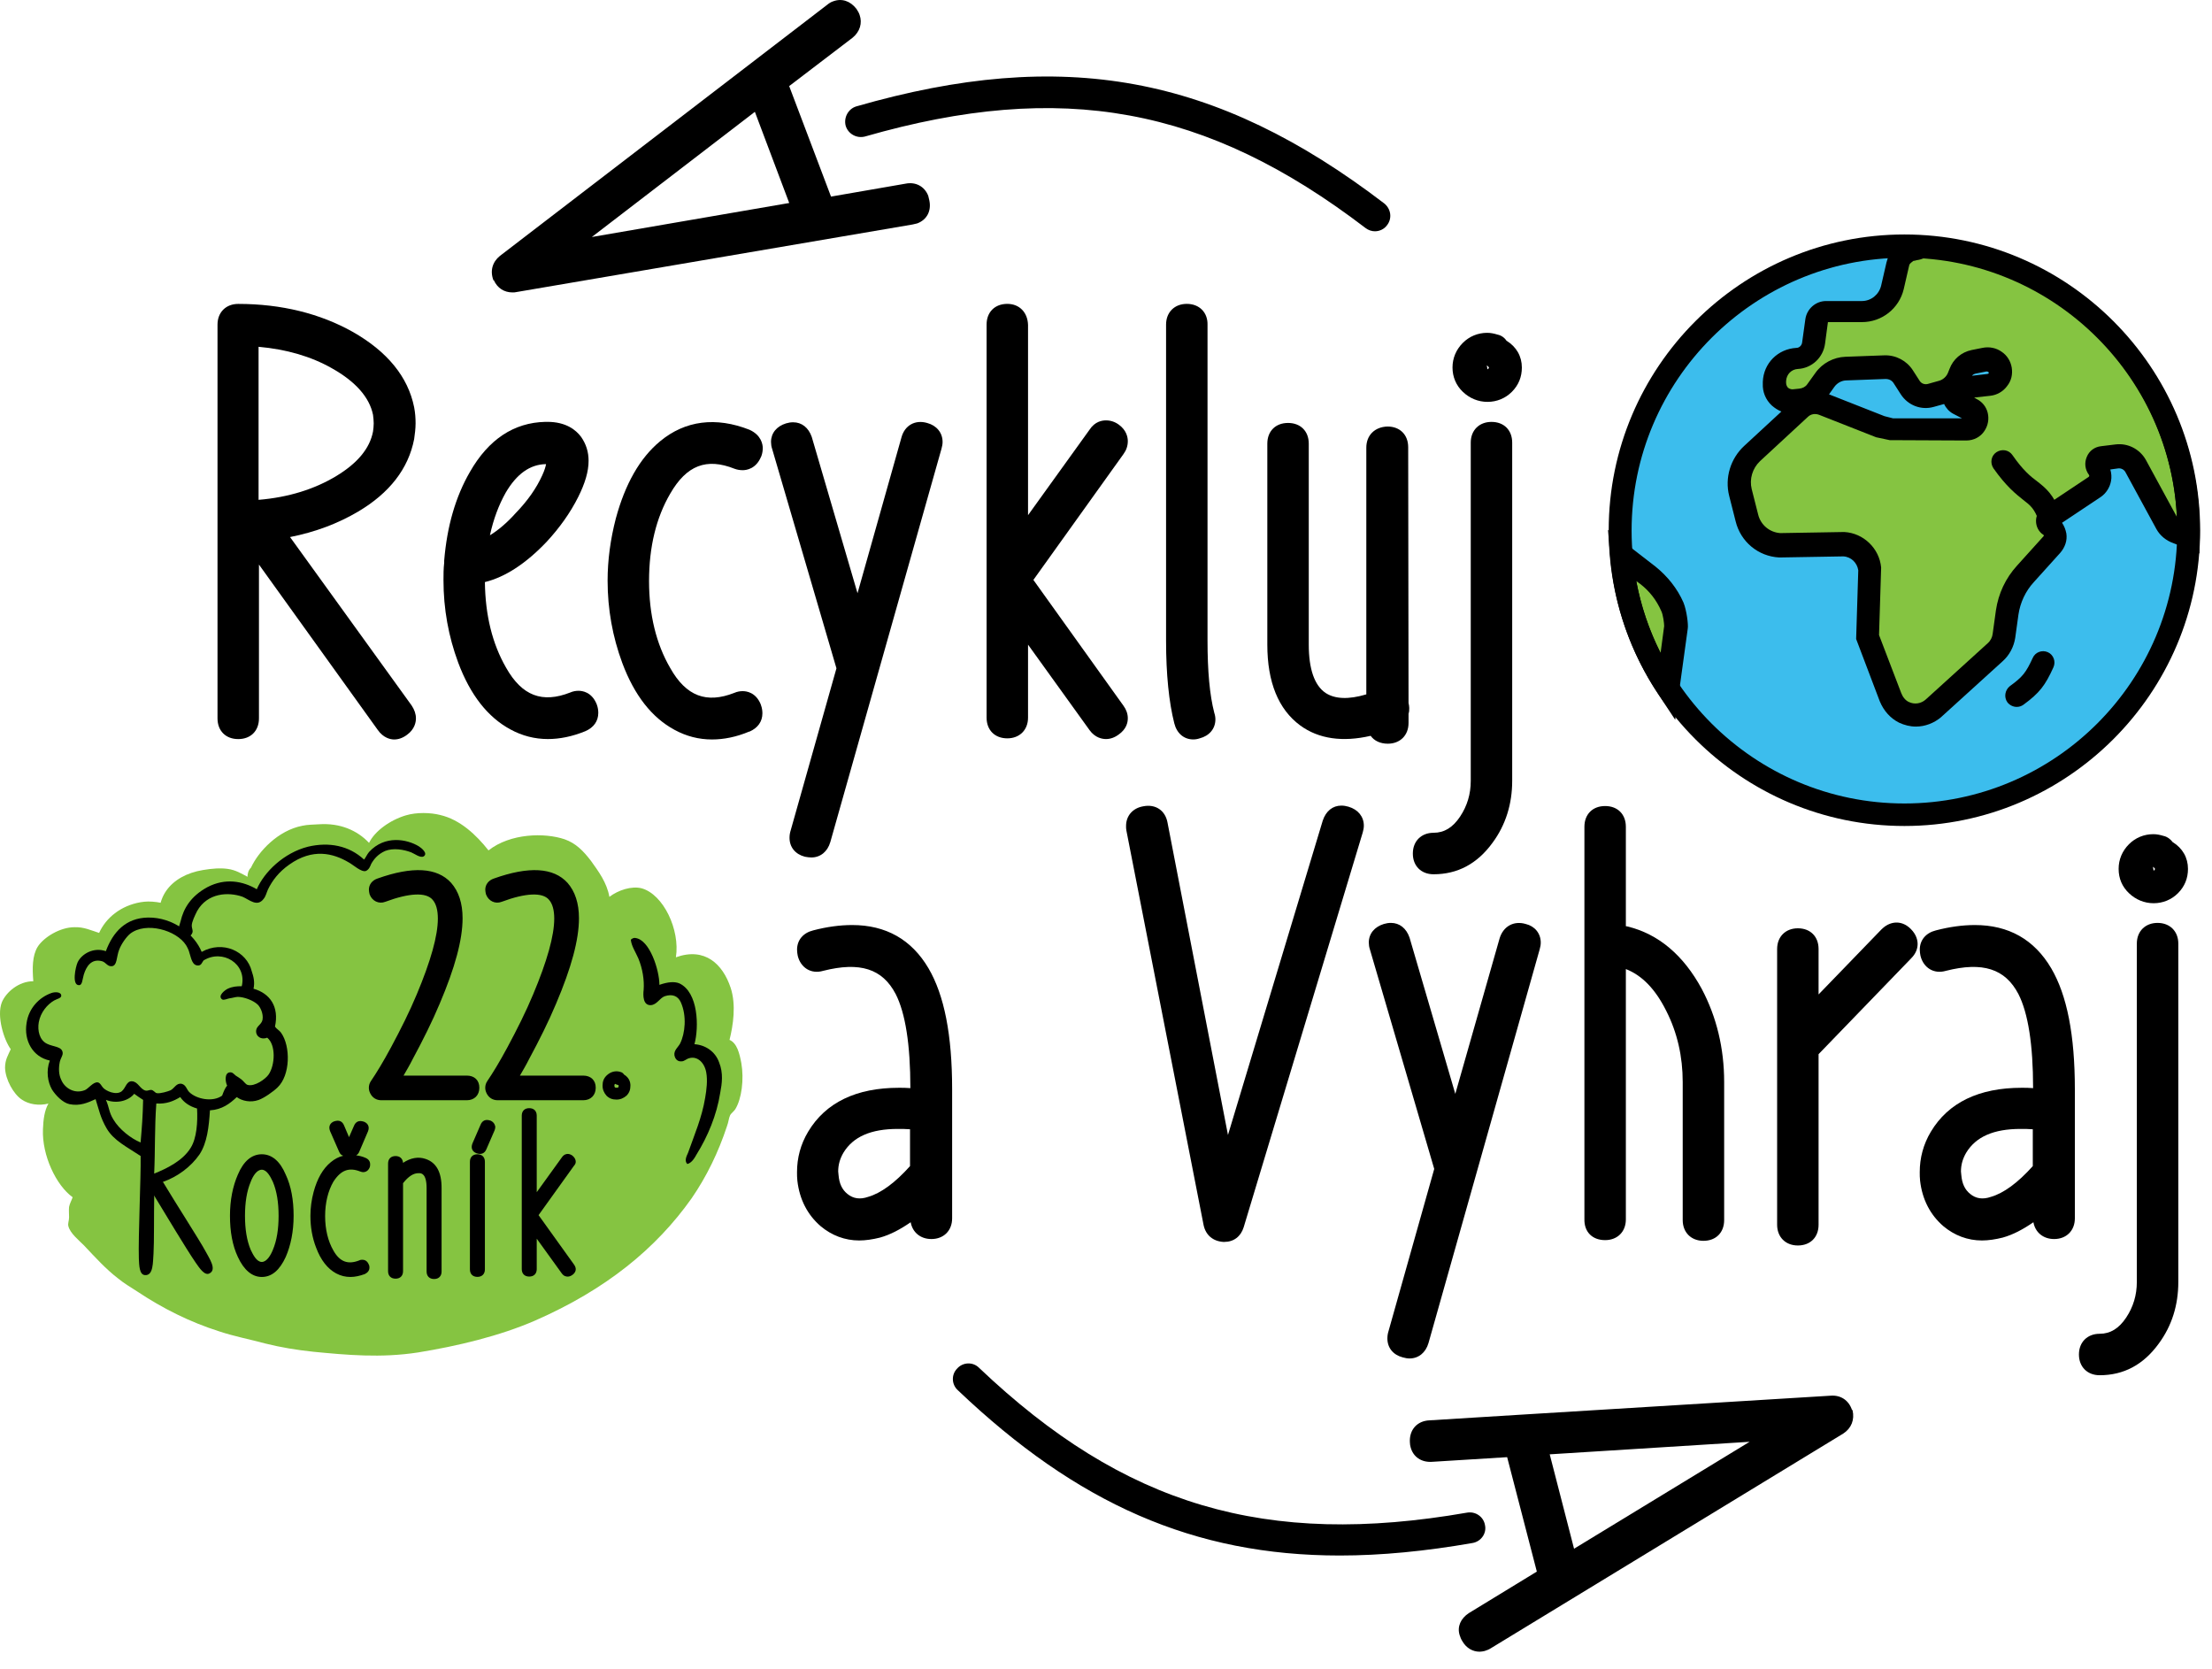 <svg width="57" height="43" viewBox="0 0 57 43" fill="none" xmlns="http://www.w3.org/2000/svg">
<g clip-path="url(#clip0_2013_308)">
<path fill-rule="evenodd" clip-rule="evenodd" d="M6.378 22.59C6.221 22.507 6.074 22.415 5.871 22.387C5.678 22.359 5.456 22.378 5.235 22.415C4.387 22.553 3.899 23.171 4.185 24C3.899 23.908 3.54 23.816 3.125 23.972C2.738 24.11 2.6 24.442 2.498 24.783C2.415 25.05 2.424 25.281 2.526 25.612C1.881 25.686 1.586 26.146 1.485 26.616C1.393 27.049 1.577 27.547 1.798 28.026C1.227 28.201 1.125 28.588 1.107 29.095C1.079 29.768 1.448 30.542 1.872 30.846C1.844 30.929 1.798 31.003 1.78 31.095C1.771 31.178 1.78 31.27 1.78 31.362C1.78 31.454 1.743 31.519 1.762 31.592C1.808 31.776 2.029 31.951 2.167 32.09C2.453 32.394 2.729 32.698 3.042 32.938C3.189 33.058 3.355 33.159 3.53 33.27C4.193 33.712 4.894 34.062 5.649 34.302C6.036 34.431 6.432 34.505 6.838 34.615C7.243 34.716 7.64 34.781 8.073 34.827C8.93 34.91 9.814 34.993 10.773 34.845C11.796 34.679 12.874 34.421 13.786 34.025C15.62 33.223 16.909 32.164 17.822 30.874C18.209 30.312 18.513 29.685 18.734 29.013C18.771 28.921 18.78 28.801 18.817 28.727C18.845 28.681 18.909 28.635 18.946 28.58C19.112 28.313 19.176 27.806 19.103 27.391C19.057 27.142 18.992 26.875 18.799 26.792C18.891 26.423 18.974 25.889 18.827 25.447C18.624 24.839 18.164 24.397 17.417 24.664C17.528 23.955 17.095 23.042 16.532 22.886C16.274 22.822 15.933 22.932 15.703 23.107C15.639 22.738 15.417 22.444 15.233 22.186C15.03 21.919 14.837 21.725 14.551 21.624C14.035 21.449 13.151 21.467 12.588 21.91C12.275 21.514 11.86 21.118 11.344 20.998C11.095 20.934 10.736 20.924 10.459 21.007C10.054 21.127 9.657 21.412 9.51 21.716C9.206 21.394 8.764 21.2 8.22 21.237C8.073 21.246 7.925 21.246 7.796 21.274C7.16 21.394 6.654 21.947 6.469 22.352C6.396 22.424 6.378 22.516 6.378 22.59Z" fill="#85C441"/>
<path fill-rule="evenodd" clip-rule="evenodd" d="M2.554 24.036C2.351 23.972 2.158 23.879 1.918 23.889C1.549 23.889 1.126 24.147 0.969 24.396C0.831 24.626 0.831 24.94 0.858 25.281C0.489 25.281 0.158 25.557 0.047 25.825C-0.091 26.184 0.102 26.792 0.277 27.032C0.213 27.179 0.13 27.299 0.13 27.511C0.139 27.815 0.351 28.193 0.563 28.331C0.738 28.451 0.996 28.497 1.254 28.432C1.411 28.782 1.733 29.197 2.203 29.151C2.47 29.133 2.737 28.939 2.894 28.773C3.023 28.635 3.106 28.451 3.134 28.239C3.374 28.322 3.807 28.497 4.028 28.248C4.139 28.303 4.249 28.423 4.387 28.478C4.599 28.561 4.838 28.45 4.967 28.312C5.133 28.413 5.336 28.505 5.566 28.515C6.303 28.524 6.727 27.99 6.589 27.262C7.004 27.032 7.28 26.479 7.197 25.917C7.114 25.364 6.69 24.959 6.128 24.913C6.146 24.296 5.713 23.992 5.142 23.992C4.893 23.559 4.433 23.227 3.815 23.227C3.751 23.227 3.686 23.236 3.622 23.245C3.107 23.336 2.729 23.649 2.554 24.036Z" fill="#85C441"/>
<path fill-rule="evenodd" clip-rule="evenodd" d="M16.255 24.211C16.273 24.377 16.375 24.524 16.448 24.69C16.559 24.957 16.605 25.252 16.586 25.501C16.568 25.648 16.568 25.906 16.77 25.897C16.927 25.888 17 25.713 17.129 25.667C17.322 25.603 17.47 25.658 17.544 25.824C17.701 26.174 17.655 26.626 17.526 26.884C17.48 26.976 17.36 27.059 17.379 27.188C17.397 27.289 17.462 27.354 17.563 27.345C17.637 27.345 17.683 27.281 17.766 27.262C17.969 27.207 18.153 27.373 18.199 27.631C18.236 27.834 18.208 28.073 18.171 28.285C18.088 28.792 17.895 29.234 17.729 29.704C17.692 29.787 17.628 29.907 17.711 29.99C17.822 29.962 17.895 29.843 17.951 29.741C18.237 29.28 18.467 28.737 18.559 28.156C18.605 27.916 18.642 27.649 18.531 27.373C18.43 27.087 18.172 26.922 17.895 26.903C18.015 26.461 17.996 25.567 17.508 25.337C17.379 25.282 17.204 25.3 16.992 25.374C16.992 24.996 16.743 24.213 16.375 24.167C16.347 24.156 16.292 24.174 16.255 24.211Z" fill="black"/>
<path fill-rule="evenodd" clip-rule="evenodd" d="M9.382 22.147C8.995 21.788 8.479 21.686 7.935 21.815C7.318 21.972 6.811 22.46 6.617 22.911C6.258 22.699 5.806 22.616 5.346 22.856C4.904 23.096 4.729 23.418 4.655 23.731C4.627 23.851 4.535 24.017 4.646 24.127C4.729 24.219 4.913 24.164 4.959 24.026C4.977 23.971 4.941 23.915 4.941 23.851C4.941 23.75 5.024 23.584 5.079 23.473C5.346 23.003 5.881 22.975 6.249 23.104C6.424 23.178 6.627 23.38 6.793 23.159C6.848 23.095 6.867 23.002 6.904 22.919C7.015 22.689 7.18 22.468 7.457 22.274C8.056 21.85 8.581 21.979 8.986 22.219C9.106 22.283 9.308 22.477 9.428 22.44C9.511 22.403 9.539 22.32 9.566 22.256C9.64 22.127 9.741 22.007 9.925 21.924C10.137 21.841 10.404 21.887 10.598 21.961C10.672 21.989 10.838 22.118 10.92 22.062C11.031 21.988 10.865 21.85 10.791 21.804C10.487 21.62 9.916 21.509 9.51 21.951C9.455 22.018 9.437 22.074 9.382 22.147Z" fill="black"/>
<path d="M3.964 30.79C4.296 31.334 4.784 32.154 5.042 32.531C5.134 32.66 5.272 32.881 5.401 32.807C5.594 32.706 5.392 32.42 5.29 32.227C5.152 31.969 4.488 30.937 4.203 30.458C4.129 30.486 4.056 30.504 3.982 30.522C3.973 30.578 3.964 30.679 3.964 30.79Z" fill="black"/>
<path d="M4.203 30.449C4.572 30.32 4.922 30.062 5.143 29.74C5.336 29.445 5.383 29.04 5.41 28.607C5.723 28.589 5.926 28.432 6.101 28.266C6.239 28.367 6.46 28.413 6.663 28.34C6.801 28.294 7.05 28.119 7.151 28.018C7.483 27.705 7.492 26.958 7.243 26.608C7.197 26.544 7.132 26.516 7.086 26.451C7.197 25.935 6.957 25.594 6.533 25.474C6.57 25.299 6.533 25.161 6.487 25.023C6.358 24.507 5.741 24.221 5.197 24.525C5.013 24.074 4.469 23.631 3.815 23.64C3.244 23.649 2.912 24.009 2.728 24.506C2.407 24.396 2.103 24.58 2.001 24.792C1.946 24.912 1.844 25.391 2.038 25.382C2.121 25.382 2.121 25.244 2.158 25.115C2.222 24.903 2.351 24.691 2.628 24.765C2.729 24.793 2.766 24.903 2.877 24.894C3.024 24.885 2.997 24.654 3.07 24.47C3.125 24.323 3.254 24.138 3.356 24.055C3.761 23.742 4.545 23.963 4.793 24.35C4.821 24.396 4.867 24.479 4.885 24.562C4.931 24.709 4.959 24.884 5.115 24.875C5.189 24.866 5.198 24.811 5.244 24.746C5.732 24.442 6.368 24.829 6.23 25.409C6.101 25.409 5.99 25.418 5.871 25.473C5.807 25.501 5.595 25.657 5.724 25.749C5.77 25.777 5.853 25.731 5.917 25.721C5.991 25.712 6.074 25.684 6.129 25.684C6.286 25.684 6.534 25.776 6.645 25.887C6.709 25.951 6.792 26.117 6.765 26.274C6.737 26.403 6.608 26.431 6.599 26.56C6.59 26.698 6.728 26.8 6.885 26.735C7.115 26.919 7.088 27.444 6.922 27.684C6.848 27.795 6.563 28.006 6.378 27.951C6.323 27.933 6.277 27.85 6.212 27.804C6.175 27.776 6.12 27.74 6.074 27.712C6.019 27.666 5.991 27.62 5.917 27.629C5.779 27.647 5.806 27.878 5.853 27.97C5.798 28.034 5.761 28.127 5.724 28.228C5.484 28.403 5.061 28.32 4.876 28.136C4.812 28.072 4.793 27.952 4.683 27.924C4.545 27.896 4.499 28.035 4.397 28.09C4.333 28.118 4.13 28.182 4.038 28.164C3.992 28.155 3.955 28.081 3.891 28.081C3.845 28.081 3.799 28.109 3.753 28.099C3.606 28.062 3.56 27.869 3.403 27.859C3.256 27.85 3.246 28.025 3.136 28.117C2.989 28.228 2.731 28.108 2.657 28.025C2.62 27.988 2.583 27.896 2.519 27.887C2.399 27.869 2.27 28.062 2.178 28.09C1.911 28.191 1.662 28.026 1.579 27.823C1.515 27.694 1.505 27.528 1.542 27.353C1.56 27.27 1.616 27.206 1.616 27.132C1.607 26.957 1.376 26.975 1.211 26.892C1.018 26.8 0.962 26.551 0.999 26.339C1.045 26.081 1.22 25.878 1.395 25.777C1.478 25.731 1.57 25.722 1.579 25.657C1.579 25.546 1.404 25.556 1.33 25.583C1.008 25.694 0.74 25.979 0.685 26.357C0.611 26.808 0.842 27.232 1.284 27.324C1.183 27.591 1.229 27.877 1.339 28.07C1.431 28.217 1.615 28.411 1.79 28.448C2.057 28.503 2.26 28.411 2.463 28.319C2.555 28.605 2.583 28.789 2.749 29.075C2.933 29.388 3.265 29.545 3.624 29.784C3.633 30.346 3.56 31.857 3.578 32.428C3.587 32.594 3.587 32.843 3.735 32.852C3.956 32.87 3.938 32.52 3.956 32.299C3.974 32.023 3.965 31.267 3.974 30.806M3.623 29.435C3.374 29.334 3.07 29.094 2.923 28.845C2.803 28.652 2.822 28.55 2.73 28.338C3.016 28.449 3.32 28.356 3.458 28.181C3.532 28.236 3.615 28.292 3.688 28.338C3.678 28.772 3.66 29.002 3.623 29.435ZM4.913 29.574C4.71 29.906 4.296 30.108 3.973 30.237C4.001 29.629 3.982 29.058 4.028 28.431C4.286 28.449 4.479 28.367 4.645 28.265C4.737 28.403 4.885 28.505 5.078 28.56C5.097 28.91 5.07 29.325 4.913 29.574Z" fill="black"/>
<path d="M12.03 27.712H10.399C10.473 27.583 10.556 27.445 10.639 27.279C10.897 26.8 11.137 26.321 11.33 25.86C11.726 24.929 11.92 24.211 11.92 23.658C11.92 23.271 11.819 22.967 11.625 22.746C11.266 22.35 10.63 22.313 9.727 22.635C9.589 22.681 9.506 22.792 9.506 22.921C9.506 22.958 9.515 23.004 9.524 23.041C9.588 23.216 9.764 23.299 9.929 23.234C10.546 23.004 10.979 22.985 11.145 23.179C11.237 23.28 11.283 23.446 11.283 23.667C11.283 24.109 11.099 24.763 10.739 25.62C10.555 26.062 10.324 26.523 10.076 26.984C9.873 27.362 9.698 27.647 9.56 27.85C9.523 27.905 9.505 27.961 9.505 28.025C9.505 28.071 9.514 28.117 9.542 28.172C9.597 28.283 9.699 28.347 9.828 28.347H12.03C12.223 28.347 12.352 28.218 12.352 28.025C12.353 27.832 12.224 27.712 12.03 27.712Z" fill="black"/>
<path d="M16.08 27.685C16.062 27.657 16.034 27.63 15.997 27.621C15.868 27.575 15.73 27.612 15.628 27.713C15.554 27.787 15.527 27.87 15.527 27.971C15.527 28.072 15.564 28.155 15.628 28.229C15.702 28.303 15.785 28.33 15.886 28.33C15.987 28.33 16.07 28.293 16.144 28.229C16.218 28.155 16.245 28.072 16.245 27.971C16.246 27.887 16.218 27.768 16.08 27.685ZM15.942 27.97C15.942 28.016 15.933 28.025 15.887 28.025C15.85 28.025 15.832 28.016 15.832 27.97C15.832 27.942 15.841 27.933 15.85 27.924C15.859 27.933 15.868 27.933 15.887 27.942C15.932 27.952 15.942 27.961 15.942 27.97Z" fill="black"/>
<path d="M6.746 29.739C6.488 29.739 6.276 29.914 6.129 30.264C6 30.559 5.926 30.918 5.926 31.324C5.926 31.73 5.99 32.089 6.129 32.384C6.286 32.725 6.498 32.9 6.746 32.9C7.004 32.9 7.207 32.725 7.363 32.384C7.492 32.089 7.566 31.73 7.566 31.324C7.566 30.918 7.502 30.559 7.363 30.264C7.216 29.915 7.004 29.739 6.746 29.739ZM6.746 32.513C6.617 32.513 6.525 32.338 6.46 32.2C6.359 31.96 6.313 31.666 6.313 31.325C6.313 30.984 6.359 30.689 6.46 30.45C6.515 30.303 6.617 30.137 6.746 30.137C6.875 30.137 6.967 30.312 7.032 30.45C7.133 30.69 7.179 30.984 7.179 31.325C7.179 31.666 7.133 31.961 7.032 32.2C6.977 32.338 6.875 32.513 6.746 32.513Z" fill="black"/>
<path d="M9.28 30.182C9.308 30.191 9.335 30.2 9.354 30.2C9.391 30.2 9.483 30.191 9.529 30.071C9.538 30.043 9.538 30.016 9.538 29.997C9.538 29.96 9.529 29.877 9.418 29.831C9.335 29.794 9.252 29.776 9.178 29.767C9.206 29.749 9.242 29.721 9.261 29.666L9.482 29.15C9.492 29.122 9.501 29.094 9.501 29.067C9.501 29.03 9.492 28.947 9.381 28.901C9.353 28.892 9.317 28.883 9.289 28.883C9.252 28.883 9.169 28.892 9.123 29.003L8.994 29.298L8.865 28.994C8.819 28.883 8.736 28.874 8.699 28.874C8.671 28.874 8.644 28.883 8.607 28.892C8.496 28.938 8.487 29.021 8.487 29.058C8.487 29.086 8.496 29.113 8.505 29.141L8.735 29.666C8.763 29.74 8.809 29.767 8.846 29.777C8.726 29.805 8.625 29.86 8.524 29.943C8.321 30.109 8.174 30.367 8.082 30.708C8.027 30.911 7.999 31.123 7.999 31.325C7.999 31.611 8.045 31.887 8.146 32.145C8.266 32.467 8.441 32.689 8.662 32.808C8.782 32.872 8.902 32.9 9.031 32.9C9.151 32.9 9.271 32.872 9.4 32.826C9.474 32.789 9.52 32.734 9.52 32.66C9.52 32.632 9.52 32.614 9.502 32.577C9.456 32.466 9.373 32.457 9.336 32.457C9.308 32.457 9.29 32.457 9.253 32.475C8.967 32.586 8.755 32.512 8.59 32.217C8.452 31.977 8.378 31.673 8.378 31.332C8.378 30.991 8.452 30.687 8.59 30.447C8.783 30.145 8.995 30.071 9.28 30.182Z" fill="black"/>
<path d="M10.966 29.859C10.782 29.795 10.579 29.831 10.386 29.96C10.377 29.849 10.303 29.785 10.193 29.785C10.073 29.785 10 29.859 10 29.978V32.751C10 32.871 10.074 32.944 10.193 32.944C10.313 32.944 10.386 32.87 10.386 32.751V30.484C10.524 30.309 10.653 30.226 10.782 30.226H10.8C10.855 30.226 10.993 30.235 10.993 30.613V32.76C10.993 32.88 11.067 32.953 11.186 32.953C11.305 32.953 11.379 32.879 11.379 32.76V30.613C11.381 30.2 11.243 29.951 10.966 29.859Z" fill="black"/>
<path d="M12.302 29.739C12.182 29.739 12.109 29.813 12.109 29.932V32.705C12.109 32.825 12.183 32.898 12.302 32.898C12.421 32.898 12.495 32.824 12.495 32.705V29.932C12.496 29.813 12.422 29.739 12.302 29.739Z" fill="black"/>
<path d="M12.643 28.873C12.615 28.864 12.579 28.855 12.551 28.855C12.514 28.855 12.431 28.864 12.385 28.975L12.173 29.463C12.164 29.491 12.155 29.518 12.155 29.546C12.155 29.583 12.164 29.666 12.275 29.712C12.303 29.721 12.339 29.73 12.367 29.73C12.404 29.73 12.487 29.721 12.533 29.61L12.745 29.122C12.754 29.094 12.763 29.067 12.763 29.039C12.763 29.012 12.745 28.919 12.643 28.873Z" fill="black"/>
<path d="M14.836 29.933C14.836 29.887 14.818 29.832 14.753 29.776C14.716 29.748 14.67 29.73 14.633 29.73C14.596 29.73 14.532 29.739 14.476 29.822L13.831 30.716V28.744C13.831 28.624 13.757 28.551 13.638 28.551C13.518 28.551 13.445 28.625 13.445 28.744V32.697C13.445 32.817 13.519 32.89 13.638 32.89C13.758 32.89 13.831 32.816 13.831 32.697V31.914L14.476 32.808C14.531 32.882 14.587 32.891 14.633 32.891C14.67 32.891 14.716 32.873 14.753 32.845C14.827 32.79 14.836 32.734 14.836 32.698C14.836 32.661 14.818 32.615 14.79 32.578L13.878 31.307L14.79 30.036C14.818 30.007 14.836 29.97 14.836 29.933Z" fill="black"/>
<path d="M15.029 27.712H13.398C13.472 27.583 13.555 27.445 13.638 27.279C13.896 26.8 14.136 26.321 14.329 25.86C14.725 24.929 14.919 24.211 14.919 23.658C14.919 23.271 14.818 22.967 14.624 22.746C14.265 22.35 13.629 22.313 12.726 22.635C12.588 22.681 12.505 22.792 12.505 22.921C12.505 22.958 12.514 23.004 12.523 23.041C12.587 23.216 12.763 23.299 12.928 23.234C13.545 23.004 13.978 22.985 14.144 23.179C14.236 23.28 14.282 23.446 14.282 23.667C14.282 24.109 14.098 24.763 13.738 25.62C13.554 26.062 13.323 26.523 13.075 26.984C12.872 27.362 12.697 27.647 12.559 27.85C12.522 27.905 12.504 27.961 12.504 28.025C12.504 28.071 12.513 28.117 12.541 28.172C12.596 28.283 12.698 28.347 12.827 28.347H15.029C15.222 28.347 15.351 28.218 15.351 28.025C15.352 27.832 15.223 27.712 15.029 27.712Z" fill="black"/>
<path d="M49.074 20.996C53.12 20.996 56.399 17.716 56.399 13.671C56.399 9.625 53.12 6.346 49.074 6.346C45.029 6.346 41.749 9.625 41.749 13.671C41.749 17.716 45.029 20.996 49.074 20.996Z" fill="#3CBDED"/>
<path d="M42.975 17.725L43.187 16.168C43.196 16.113 43.159 15.79 43.095 15.643C42.957 15.321 42.736 15.044 42.459 14.823L41.777 14.298C41.887 15.56 42.311 16.73 42.975 17.725Z" fill="#85C441"/>
<path d="M49.526 6.364C49.406 6.456 49.24 6.438 49.139 6.511C49.047 6.585 48.946 6.649 48.909 6.815L48.771 7.414C48.688 7.783 48.356 8.041 47.979 8.041H47.058C46.938 8.041 46.837 8.133 46.818 8.253L46.735 8.852C46.707 9.073 46.523 9.239 46.311 9.248C45.989 9.266 45.74 9.524 45.731 9.838V9.884C45.722 10.151 45.943 10.372 46.21 10.345L46.385 10.327C46.551 10.309 46.707 10.226 46.8 10.087L47.012 9.792C47.141 9.617 47.334 9.506 47.556 9.506L48.56 9.469C48.753 9.46 48.929 9.552 49.03 9.709L49.214 9.995C49.325 10.17 49.536 10.244 49.739 10.188L50.034 10.105C50.227 10.05 50.384 9.902 50.458 9.718L50.495 9.626C50.55 9.469 50.688 9.359 50.845 9.331L51.121 9.276C51.305 9.239 51.499 9.35 51.536 9.534C51.573 9.727 51.435 9.893 51.25 9.921L50.531 10.004C50.43 10.013 50.356 10.096 50.356 10.197C50.356 10.28 50.393 10.354 50.467 10.39L50.799 10.565C50.946 10.639 50.992 10.823 50.9 10.952C50.854 11.026 50.771 11.072 50.679 11.072H48.761C48.66 11.054 48.568 11.035 48.466 11.017L46.992 10.437C46.789 10.354 46.559 10.4 46.393 10.548L45.149 11.69C44.873 11.948 44.762 12.326 44.845 12.694L45.011 13.348C45.112 13.744 45.453 14.03 45.868 14.057L47.508 14.029C47.858 14.047 48.144 14.324 48.181 14.674L48.126 16.406L48.716 17.954C48.78 18.12 48.9 18.267 49.057 18.341C49.324 18.47 49.619 18.415 49.822 18.23L51.416 16.783C51.536 16.672 51.619 16.525 51.637 16.359L51.72 15.76C51.775 15.391 51.941 15.041 52.19 14.765L52.872 14.009C53.001 13.862 52.973 13.631 52.808 13.521C52.725 13.466 52.725 13.355 52.808 13.3L53.969 12.526C54.126 12.425 54.162 12.204 54.052 12.056C53.978 11.955 54.043 11.807 54.172 11.789L54.55 11.743C54.743 11.715 54.937 11.817 55.029 11.992L55.499 12.858L55.831 13.466C55.886 13.577 55.988 13.65 56.098 13.687L56.384 13.798V13.651C56.39 9.773 53.359 6.595 49.526 6.364Z" fill="#85C441"/>
<path d="M49.074 21.281C44.873 21.281 41.454 17.863 41.454 13.661C41.454 9.459 44.872 6.041 49.074 6.041C53.276 6.041 56.694 9.459 56.694 13.661C56.694 17.863 53.266 21.281 49.074 21.281ZM49.074 6.641C45.204 6.641 42.044 9.792 42.044 13.671C42.044 17.55 45.195 20.701 49.074 20.701C52.953 20.701 56.104 17.55 56.104 13.671C56.104 9.792 52.944 6.641 49.074 6.641Z" fill="black"/>
<path d="M43.168 18.545L42.735 17.891C42.026 16.831 41.592 15.597 41.491 14.325L41.436 13.652L42.652 14.592C42.965 14.841 43.223 15.163 43.38 15.523C43.463 15.726 43.509 16.094 43.491 16.196L43.168 18.545ZM42.164 14.97C42.284 15.615 42.496 16.241 42.791 16.822L42.883 16.131C42.883 16.057 42.855 15.836 42.809 15.744C42.689 15.468 42.505 15.228 42.265 15.044L42.164 14.97Z" fill="black"/>
<path d="M49.369 18.72C49.222 18.72 49.074 18.683 48.936 18.619C48.715 18.508 48.54 18.315 48.438 18.066L47.83 16.463L47.885 14.694C47.857 14.501 47.701 14.344 47.498 14.335L45.858 14.363H45.849C45.305 14.335 44.854 13.958 44.725 13.432L44.559 12.778C44.439 12.308 44.596 11.811 44.946 11.488L45.904 10.603C45.812 10.566 45.729 10.511 45.655 10.446C45.498 10.299 45.415 10.096 45.425 9.884V9.838C45.443 9.359 45.812 8.99 46.291 8.963C46.365 8.963 46.429 8.899 46.438 8.825L46.521 8.226C46.558 7.959 46.788 7.756 47.055 7.756H47.976C48.216 7.756 48.418 7.59 48.474 7.36L48.612 6.761C48.676 6.494 48.842 6.365 48.953 6.291C49.054 6.217 49.156 6.19 49.239 6.171C49.276 6.162 49.331 6.153 49.34 6.134L49.423 6.07L49.534 6.079C53.542 6.328 56.684 9.663 56.684 13.68V13.781L56.675 14.26L56.002 13.993C55.818 13.929 55.661 13.8 55.569 13.634L54.767 12.16C54.73 12.096 54.656 12.059 54.583 12.068L54.38 12.096C54.408 12.188 54.417 12.299 54.398 12.391C54.37 12.557 54.269 12.713 54.131 12.806L53.136 13.469C53.191 13.552 53.228 13.644 53.247 13.745C53.275 13.929 53.21 14.104 53.09 14.243L52.408 14.999C52.196 15.229 52.058 15.524 52.012 15.837L51.929 16.436C51.892 16.666 51.782 16.878 51.607 17.035L50.013 18.482C49.839 18.628 49.609 18.72 49.369 18.72ZM48.42 16.361L48.991 17.854C49.028 17.955 49.102 18.047 49.184 18.084C49.331 18.158 49.506 18.13 49.626 18.02L51.22 16.573C51.294 16.509 51.34 16.416 51.349 16.324L51.432 15.725C51.496 15.292 51.681 14.896 51.976 14.573L52.658 13.817C52.658 13.817 52.667 13.808 52.667 13.799C52.667 13.79 52.658 13.781 52.658 13.781C52.538 13.707 52.465 13.569 52.465 13.422C52.465 13.275 52.539 13.146 52.658 13.063L53.819 12.289C53.828 12.28 53.837 12.271 53.837 12.261C53.837 12.251 53.837 12.243 53.828 12.233C53.727 12.095 53.708 11.929 53.773 11.772C53.837 11.615 53.976 11.514 54.142 11.496L54.52 11.45C54.833 11.413 55.137 11.57 55.294 11.846L56.096 13.32C55.93 9.791 53.148 6.898 49.6 6.64C49.526 6.677 49.453 6.695 49.388 6.704C49.36 6.713 49.324 6.722 49.305 6.722C49.222 6.786 49.204 6.796 49.194 6.851L49.056 7.451C48.936 7.949 48.494 8.299 47.978 8.299H47.103L47.029 8.852C46.983 9.211 46.688 9.488 46.329 9.506C46.163 9.515 46.034 9.644 46.025 9.819V9.865C46.025 9.92 46.053 9.966 46.071 9.985C46.089 10.004 46.135 10.031 46.191 10.031L46.366 10.013C46.449 10.004 46.523 9.967 46.569 9.902L46.781 9.607C46.956 9.358 47.251 9.202 47.555 9.192L48.559 9.155C48.854 9.146 49.13 9.293 49.287 9.533L49.471 9.819C49.517 9.883 49.591 9.911 49.674 9.893L49.969 9.81C50.07 9.782 50.162 9.699 50.199 9.598L50.236 9.506C50.328 9.257 50.54 9.073 50.807 9.018L51.083 8.963C51.258 8.926 51.442 8.963 51.581 9.064C51.719 9.156 51.811 9.304 51.839 9.469C51.867 9.644 51.83 9.81 51.719 9.948C51.618 10.086 51.461 10.178 51.286 10.197L50.871 10.243L50.935 10.28C51.082 10.354 51.184 10.483 51.221 10.639C51.258 10.796 51.23 10.961 51.138 11.1C51.037 11.257 50.862 11.349 50.668 11.349L48.696 11.34L48.346 11.266L46.872 10.686C46.771 10.649 46.66 10.668 46.586 10.741L45.351 11.883C45.158 12.067 45.075 12.344 45.139 12.602L45.305 13.256C45.369 13.523 45.6 13.717 45.876 13.735L47.516 13.707H47.525C48.023 13.735 48.428 14.131 48.474 14.619V14.637L48.42 16.361ZM48.779 10.778H50.557L50.327 10.658C50.226 10.603 50.143 10.511 50.097 10.409L49.83 10.483C49.508 10.575 49.167 10.446 48.982 10.161L48.798 9.875C48.752 9.801 48.678 9.764 48.586 9.764L47.582 9.801C47.462 9.801 47.342 9.865 47.269 9.967L47.131 10.16L48.559 10.722L48.779 10.778ZM51.193 9.571H51.184L50.908 9.626C50.871 9.635 50.834 9.654 50.816 9.681L51.212 9.635C51.221 9.635 51.23 9.626 51.24 9.626C51.249 9.617 51.249 9.598 51.249 9.598C51.249 9.589 51.24 9.589 51.24 9.589C51.221 9.571 51.212 9.571 51.193 9.571Z" fill="black"/>
<path d="M52.815 13.615C52.695 13.615 52.585 13.541 52.539 13.422C52.419 13.1 52.327 13.026 52.134 12.878C51.95 12.731 51.701 12.537 51.369 12.067C51.277 11.929 51.305 11.745 51.443 11.652C51.581 11.56 51.765 11.588 51.858 11.726C52.134 12.122 52.328 12.279 52.503 12.408C52.715 12.574 52.918 12.74 53.093 13.21C53.148 13.367 53.065 13.532 52.918 13.588C52.889 13.606 52.852 13.615 52.815 13.615Z" fill="black"/>
<path d="M51.967 18.213C51.875 18.213 51.783 18.167 51.727 18.093C51.635 17.964 51.663 17.78 51.791 17.678C52.123 17.438 52.206 17.328 52.381 16.95C52.445 16.803 52.621 16.738 52.768 16.803C52.915 16.867 52.98 17.043 52.915 17.19C52.703 17.66 52.556 17.853 52.141 18.157C52.087 18.195 52.032 18.213 51.967 18.213Z" fill="black"/>
<path d="M7.474 13.837C8.128 13.708 8.709 13.487 9.225 13.183C10.036 12.704 10.524 12.077 10.672 11.313C10.69 11.184 10.709 11.046 10.709 10.908C10.709 10.77 10.7 10.641 10.672 10.493C10.515 9.71 9.981 9.056 9.087 8.549C8.249 8.079 7.253 7.83 6.139 7.83C5.826 7.83 5.605 8.042 5.605 8.364V18.508C5.605 18.83 5.817 19.042 6.139 19.042C6.461 19.042 6.673 18.83 6.673 18.508V14.546L9.732 18.803C9.879 19.015 10.064 19.052 10.156 19.052C10.267 19.052 10.377 19.015 10.488 18.932C10.691 18.785 10.718 18.6 10.718 18.508C10.718 18.397 10.681 18.287 10.607 18.176L7.474 13.837ZM8.552 9.488C9.16 9.829 9.519 10.234 9.612 10.686C9.621 10.76 9.63 10.833 9.63 10.907C9.63 10.981 9.621 11.054 9.612 11.119C9.529 11.552 9.216 11.93 8.672 12.261C8.11 12.602 7.437 12.814 6.663 12.878V8.935C7.382 8.999 8.018 9.184 8.552 9.488Z" fill="black"/>
<path d="M15.37 18.13C15.241 17.826 15.001 17.798 14.909 17.798C14.845 17.798 14.771 17.807 14.688 17.844C13.979 18.12 13.453 17.936 13.039 17.199C12.689 16.591 12.505 15.854 12.495 14.997C13.02 14.868 13.555 14.518 14.089 13.956C14.421 13.597 14.697 13.21 14.9 12.804C15.075 12.454 15.167 12.15 15.167 11.873C15.167 11.643 15.103 11.44 14.974 11.256C14.845 11.081 14.587 10.869 14.108 10.869H14.053C13.242 10.887 12.588 11.32 12.109 12.159C11.74 12.795 11.519 13.559 11.446 14.444V14.499C11.428 14.656 11.428 14.803 11.428 14.95C11.428 15.687 11.557 16.397 11.806 17.069C12.119 17.907 12.571 18.479 13.151 18.792C13.455 18.958 13.778 19.041 14.118 19.041C14.422 19.041 14.745 18.977 15.085 18.838C15.297 18.746 15.417 18.58 15.417 18.368C15.417 18.304 15.408 18.23 15.38 18.156L15.37 18.13ZM12.625 13.791C12.717 13.367 12.855 13.008 13.03 12.695C13.316 12.207 13.657 11.967 14.062 11.958H14.071C14.062 12.013 14.034 12.115 13.97 12.253C13.823 12.575 13.601 12.898 13.288 13.22C13.067 13.468 12.837 13.662 12.625 13.791Z" fill="black"/>
<path d="M18.927 12.077C19.001 12.105 19.074 12.114 19.139 12.114C19.24 12.114 19.48 12.077 19.609 11.773L19.618 11.755C19.646 11.681 19.655 11.608 19.655 11.543C19.655 11.451 19.618 11.211 19.314 11.073C18.448 10.732 17.656 10.833 17.011 11.368C16.486 11.801 16.108 12.474 15.869 13.358C15.731 13.892 15.657 14.427 15.657 14.961C15.657 15.698 15.786 16.408 16.035 17.08C16.348 17.918 16.8 18.49 17.38 18.803C17.684 18.969 18.007 19.052 18.347 19.052C18.651 19.052 18.974 18.988 19.305 18.849H19.314C19.526 18.757 19.646 18.591 19.646 18.379C19.646 18.315 19.637 18.241 19.609 18.167L19.6 18.139C19.471 17.835 19.231 17.807 19.139 17.807C19.075 17.807 19.001 17.816 18.918 17.853C18.209 18.129 17.683 17.945 17.269 17.208C16.91 16.591 16.725 15.835 16.725 14.969C16.725 14.094 16.909 13.338 17.269 12.721C17.692 11.985 18.208 11.791 18.927 12.077Z" fill="black"/>
<path d="M20.908 22.092C21.138 22.092 21.323 21.945 21.396 21.696L24.261 11.561C24.279 11.497 24.289 11.441 24.289 11.386C24.289 11.146 24.132 10.962 23.893 10.898C23.58 10.806 23.313 10.962 23.23 11.267L22.097 15.284L20.918 11.258C20.835 11.018 20.66 10.88 20.439 10.88C20.375 10.88 20.319 10.889 20.255 10.908C20.015 10.982 19.868 11.157 19.868 11.387C19.868 11.442 19.877 11.507 19.896 11.562L21.554 17.219L20.373 21.401C20.355 21.456 20.345 21.521 20.345 21.585C20.345 21.825 20.492 22.009 20.741 22.073C20.797 22.083 20.853 22.092 20.908 22.092Z" fill="black"/>
<path d="M25.957 7.829C25.635 7.829 25.423 8.041 25.423 8.363V18.489C25.423 18.811 25.635 19.023 25.957 19.023C26.27 19.023 26.491 18.811 26.491 18.489V16.609L28.076 18.811C28.223 19.014 28.408 19.041 28.5 19.041C28.611 19.041 28.721 19.004 28.832 18.921C29.025 18.783 29.062 18.617 29.062 18.506C29.062 18.395 29.025 18.285 28.951 18.184L26.629 14.941L28.951 11.698C29.025 11.597 29.062 11.486 29.062 11.366C29.062 11.274 29.034 11.09 28.832 10.942C28.731 10.868 28.62 10.831 28.5 10.831C28.399 10.831 28.214 10.859 28.076 11.071L26.491 13.273V8.373C26.482 8.05 26.27 7.829 25.957 7.829Z" fill="black"/>
<path d="M30.582 7.829C30.269 7.829 30.048 8.041 30.048 8.363V16.508C30.048 17.374 30.122 18.093 30.26 18.636C30.324 18.894 30.509 19.051 30.748 19.051C30.803 19.051 30.859 19.042 30.914 19.023C31.163 18.959 31.319 18.774 31.319 18.535C31.319 18.48 31.31 18.424 31.291 18.369C31.171 17.908 31.116 17.282 31.116 16.508V8.373C31.126 8.05 30.905 7.829 30.582 7.829Z" fill="black"/>
<path d="M35.208 11.533V17.89C34.747 18.028 34.397 18.01 34.158 17.853C33.872 17.66 33.725 17.236 33.725 16.609V11.431C33.725 11.109 33.513 10.897 33.191 10.897C32.869 10.897 32.657 11.109 32.657 11.431V16.609C32.657 17.576 32.943 18.277 33.505 18.691C33.984 19.041 34.601 19.124 35.32 18.958C35.412 19.087 35.569 19.161 35.762 19.161C36.075 19.161 36.296 18.949 36.296 18.627V18.387C36.314 18.341 36.314 18.286 36.314 18.24C36.314 18.194 36.305 18.157 36.296 18.111L36.287 11.523C36.287 11.201 36.075 10.989 35.753 10.989C35.429 10.999 35.208 11.211 35.208 11.533Z" fill="black"/>
<path d="M38.331 10.354C38.571 10.354 38.792 10.262 38.958 10.096C39.133 9.921 39.216 9.709 39.216 9.469C39.216 9.183 39.078 8.935 38.82 8.778C38.765 8.695 38.682 8.64 38.59 8.621C38.498 8.593 38.415 8.575 38.323 8.575C38.083 8.575 37.862 8.667 37.696 8.833C37.521 9.008 37.429 9.229 37.429 9.469C37.429 9.709 37.521 9.93 37.696 10.096C37.87 10.262 38.091 10.354 38.331 10.354ZM38.331 9.515L38.313 9.414C38.331 9.423 38.359 9.451 38.368 9.469C38.368 9.488 38.34 9.515 38.331 9.515Z" fill="black"/>
<path d="M36.94 22.525C37.557 22.525 38.064 22.258 38.46 21.714C38.801 21.253 38.967 20.71 38.967 20.12V11.404C38.967 11.082 38.755 10.87 38.433 10.87C38.12 10.87 37.899 11.082 37.899 11.404V20.12C37.899 20.461 37.807 20.765 37.623 21.041C37.439 21.317 37.218 21.456 36.941 21.456C36.628 21.456 36.407 21.668 36.407 21.99C36.405 22.313 36.626 22.525 36.94 22.525Z" fill="black"/>
<path d="M21.958 23.833C21.645 23.833 21.304 23.879 20.954 23.971C20.696 24.035 20.539 24.22 20.539 24.469C20.539 24.524 20.548 24.58 20.557 24.626C20.631 24.93 20.898 25.105 21.211 25.013C22.16 24.773 22.74 24.958 23.081 25.612C23.33 26.1 23.459 26.911 23.459 28.035C23.358 28.026 23.256 28.026 23.164 28.026C22.068 28.026 21.275 28.404 20.824 29.159C20.631 29.481 20.538 29.832 20.538 30.2C20.538 30.274 20.538 30.338 20.547 30.421C20.602 30.9 20.805 31.296 21.146 31.591C21.432 31.831 21.773 31.96 22.141 31.96C22.307 31.96 22.491 31.932 22.675 31.886C22.942 31.812 23.2 31.674 23.467 31.49C23.513 31.748 23.716 31.923 24.001 31.923C24.314 31.923 24.535 31.711 24.535 31.389V28.063C24.535 26.663 24.332 25.64 23.927 24.949C23.488 24.202 22.824 23.833 21.958 23.833ZM21.838 30.762C21.7 30.651 21.626 30.495 21.608 30.274C21.608 30.246 21.599 30.21 21.599 30.182C21.599 30.007 21.645 29.85 21.737 29.694C21.986 29.289 22.437 29.086 23.137 29.086C23.238 29.086 23.34 29.086 23.45 29.095V30.044C23.063 30.477 22.694 30.744 22.372 30.836C22.161 30.91 21.986 30.882 21.838 30.762Z" fill="black"/>
<path d="M31.015 31.564C31.07 31.822 31.255 31.979 31.522 31.997H31.55C31.79 31.997 31.974 31.859 32.048 31.619L35.116 21.447C35.134 21.383 35.144 21.327 35.144 21.272C35.144 21.042 34.997 20.857 34.748 20.784C34.684 20.766 34.628 20.756 34.564 20.756C34.343 20.756 34.168 20.894 34.085 21.143L31.643 29.242L30.086 21.198C30.031 20.885 29.782 20.71 29.459 20.774C29.192 20.82 29.017 21.014 29.017 21.281C29.017 21.318 29.017 21.364 29.026 21.401L31.015 31.564Z" fill="black"/>
<path d="M35.843 23.778C35.779 23.778 35.723 23.787 35.659 23.806C35.419 23.88 35.272 24.055 35.272 24.285C35.272 24.34 35.281 24.405 35.3 24.46L36.958 30.117L35.779 34.3C35.761 34.355 35.751 34.42 35.751 34.484C35.751 34.724 35.898 34.908 36.147 34.972C36.211 34.99 36.267 35 36.322 35C36.552 35 36.737 34.853 36.81 34.604L39.675 24.46C39.693 24.396 39.703 24.34 39.703 24.285C39.703 24.045 39.546 23.861 39.316 23.806C39.003 23.714 38.736 23.87 38.643 24.175L37.501 28.183L36.322 24.157C36.239 23.916 36.064 23.778 35.843 23.778Z" fill="black"/>
<path d="M41.362 31.951C41.675 31.951 41.896 31.739 41.896 31.417V24.967C42.32 25.133 42.661 25.492 42.937 26.045C43.223 26.607 43.361 27.224 43.361 27.879V31.435C43.361 31.748 43.573 31.969 43.895 31.969C44.217 31.969 44.429 31.757 44.429 31.435V27.879C44.429 27.013 44.236 26.202 43.849 25.474C43.379 24.608 42.734 24.064 41.942 23.871C41.924 23.871 41.914 23.862 41.896 23.862V21.301C41.896 20.979 41.684 20.767 41.362 20.767C41.04 20.767 40.828 20.979 40.828 21.301V31.408C40.819 31.739 41.031 31.951 41.362 31.951Z" fill="black"/>
<path d="M48.871 23.769C48.779 23.769 48.631 23.797 48.484 23.944L46.862 25.621V24.451C46.862 24.129 46.65 23.917 46.328 23.917C46.015 23.917 45.794 24.129 45.794 24.451V31.555C45.794 31.868 46.006 32.089 46.328 32.089C46.65 32.089 46.862 31.877 46.862 31.555V27.16L49.248 24.691C49.386 24.553 49.414 24.415 49.414 24.322C49.414 24.23 49.386 24.082 49.239 23.935C49.102 23.797 48.964 23.769 48.871 23.769Z" fill="black"/>
<path d="M50.889 23.833C50.576 23.833 50.235 23.879 49.885 23.971C49.627 24.035 49.47 24.22 49.47 24.469C49.47 24.524 49.479 24.58 49.488 24.626C49.562 24.93 49.829 25.105 50.142 25.013C51.091 24.773 51.671 24.958 52.012 25.612C52.261 26.1 52.39 26.911 52.39 28.035C52.289 28.026 52.187 28.026 52.095 28.026C50.999 28.026 50.206 28.404 49.755 29.159C49.562 29.481 49.469 29.832 49.469 30.2C49.469 30.274 49.469 30.338 49.478 30.421C49.533 30.9 49.736 31.296 50.077 31.591C50.363 31.831 50.704 31.96 51.072 31.96C51.238 31.96 51.422 31.932 51.606 31.886C51.873 31.812 52.131 31.674 52.398 31.49C52.444 31.748 52.647 31.923 52.932 31.923C53.245 31.923 53.466 31.711 53.466 31.389V28.063C53.466 26.663 53.263 25.64 52.858 24.949C52.419 24.202 51.755 23.833 50.889 23.833ZM50.77 30.762C50.632 30.651 50.558 30.495 50.54 30.274C50.54 30.246 50.531 30.21 50.531 30.182C50.531 30.007 50.577 29.85 50.669 29.694C50.918 29.289 51.369 29.086 52.069 29.086C52.17 29.086 52.272 29.086 52.382 29.095V30.044C51.995 30.477 51.626 30.744 51.304 30.836C51.092 30.91 50.917 30.882 50.77 30.762Z" fill="black"/>
<path d="M55.597 23.778C55.284 23.778 55.063 23.99 55.063 24.312V33.028C55.063 33.369 54.971 33.673 54.787 33.949C54.603 34.225 54.382 34.364 54.105 34.364C53.792 34.364 53.571 34.576 53.571 34.898C53.571 35.211 53.783 35.432 54.105 35.432C54.722 35.432 55.229 35.165 55.625 34.621C55.966 34.16 56.132 33.626 56.132 33.027V24.311C56.132 23.999 55.92 23.778 55.597 23.778Z" fill="black"/>
<path d="M55.496 23.271C55.736 23.271 55.957 23.179 56.123 23.013C56.298 22.838 56.381 22.626 56.381 22.386C56.381 22.1 56.243 21.852 55.985 21.695C55.93 21.621 55.847 21.557 55.755 21.538C55.663 21.51 55.58 21.492 55.488 21.492C55.248 21.492 55.027 21.584 54.861 21.75C54.686 21.925 54.594 22.146 54.594 22.386C54.594 22.635 54.686 22.847 54.861 23.013C55.035 23.179 55.257 23.271 55.496 23.271ZM55.496 22.433L55.478 22.332C55.496 22.341 55.524 22.369 55.533 22.387C55.533 22.396 55.515 22.424 55.496 22.433Z" fill="black"/>
<path d="M12.726 7.221C12.818 7.424 12.993 7.534 13.205 7.534C13.242 7.534 13.269 7.534 13.306 7.525L23.515 5.784C23.561 5.775 23.598 5.766 23.635 5.756C23.884 5.664 24.004 5.434 23.948 5.166C23.939 5.12 23.93 5.083 23.92 5.046C23.828 4.806 23.598 4.677 23.33 4.733L21.414 5.065L20.336 2.218L21.967 0.974C22.16 0.817 22.225 0.596 22.151 0.384C22.133 0.329 22.105 0.283 22.068 0.227C21.911 0.024 21.69 -0.049 21.469 0.034C21.414 0.052 21.368 0.08 21.312 0.126L12.881 6.594C12.688 6.751 12.623 6.981 12.715 7.221H12.726ZM15.251 6.106L19.452 2.881L20.337 5.23L15.251 6.106Z" fill="black"/>
<path d="M21.792 3.241C21.856 3.453 22.078 3.573 22.29 3.517C27.358 2.061 31.089 2.743 35.189 5.876C35.263 5.931 35.346 5.959 35.429 5.959C35.549 5.959 35.669 5.904 35.742 5.802C35.88 5.627 35.843 5.378 35.668 5.24C31.338 1.932 27.394 1.204 22.059 2.743C21.857 2.808 21.737 3.029 21.792 3.241Z" fill="black"/>
<path d="M47.72 36.318C47.637 36.078 47.434 35.94 47.176 35.959L39.215 36.447L36.838 36.594C36.792 36.594 36.755 36.603 36.709 36.612C36.46 36.676 36.313 36.888 36.331 37.165C36.331 37.211 36.34 37.248 36.349 37.285C36.413 37.534 36.625 37.681 36.902 37.663L38.837 37.543L39.602 40.491L37.851 41.56C37.639 41.698 37.547 41.91 37.611 42.122C37.629 42.177 37.648 42.233 37.685 42.288C37.786 42.463 37.952 42.555 38.127 42.555C38.173 42.555 38.21 42.546 38.256 42.537C38.311 42.519 38.367 42.5 38.422 42.463L47.498 36.935C47.71 36.797 47.793 36.576 47.738 36.336L47.72 36.318ZM45.085 37.147L40.561 39.902L39.934 37.47L45.085 37.147Z" fill="black"/>
<path d="M38.266 39.294C38.229 39.073 38.017 38.935 37.805 38.972C32.618 39.875 28.969 38.797 25.228 35.24C25.071 35.083 24.813 35.093 24.666 35.258C24.509 35.415 24.519 35.673 24.684 35.82C27.752 38.741 30.765 40.077 34.524 40.077C35.593 40.077 36.735 39.966 37.942 39.755C38.165 39.718 38.313 39.506 38.266 39.294Z" fill="black"/>
</g>
<defs>
<clipPath id="clip0_2013_308">
<rect width="56.694" height="42.555" fill="white"/>
</clipPath>
</defs>
</svg>
